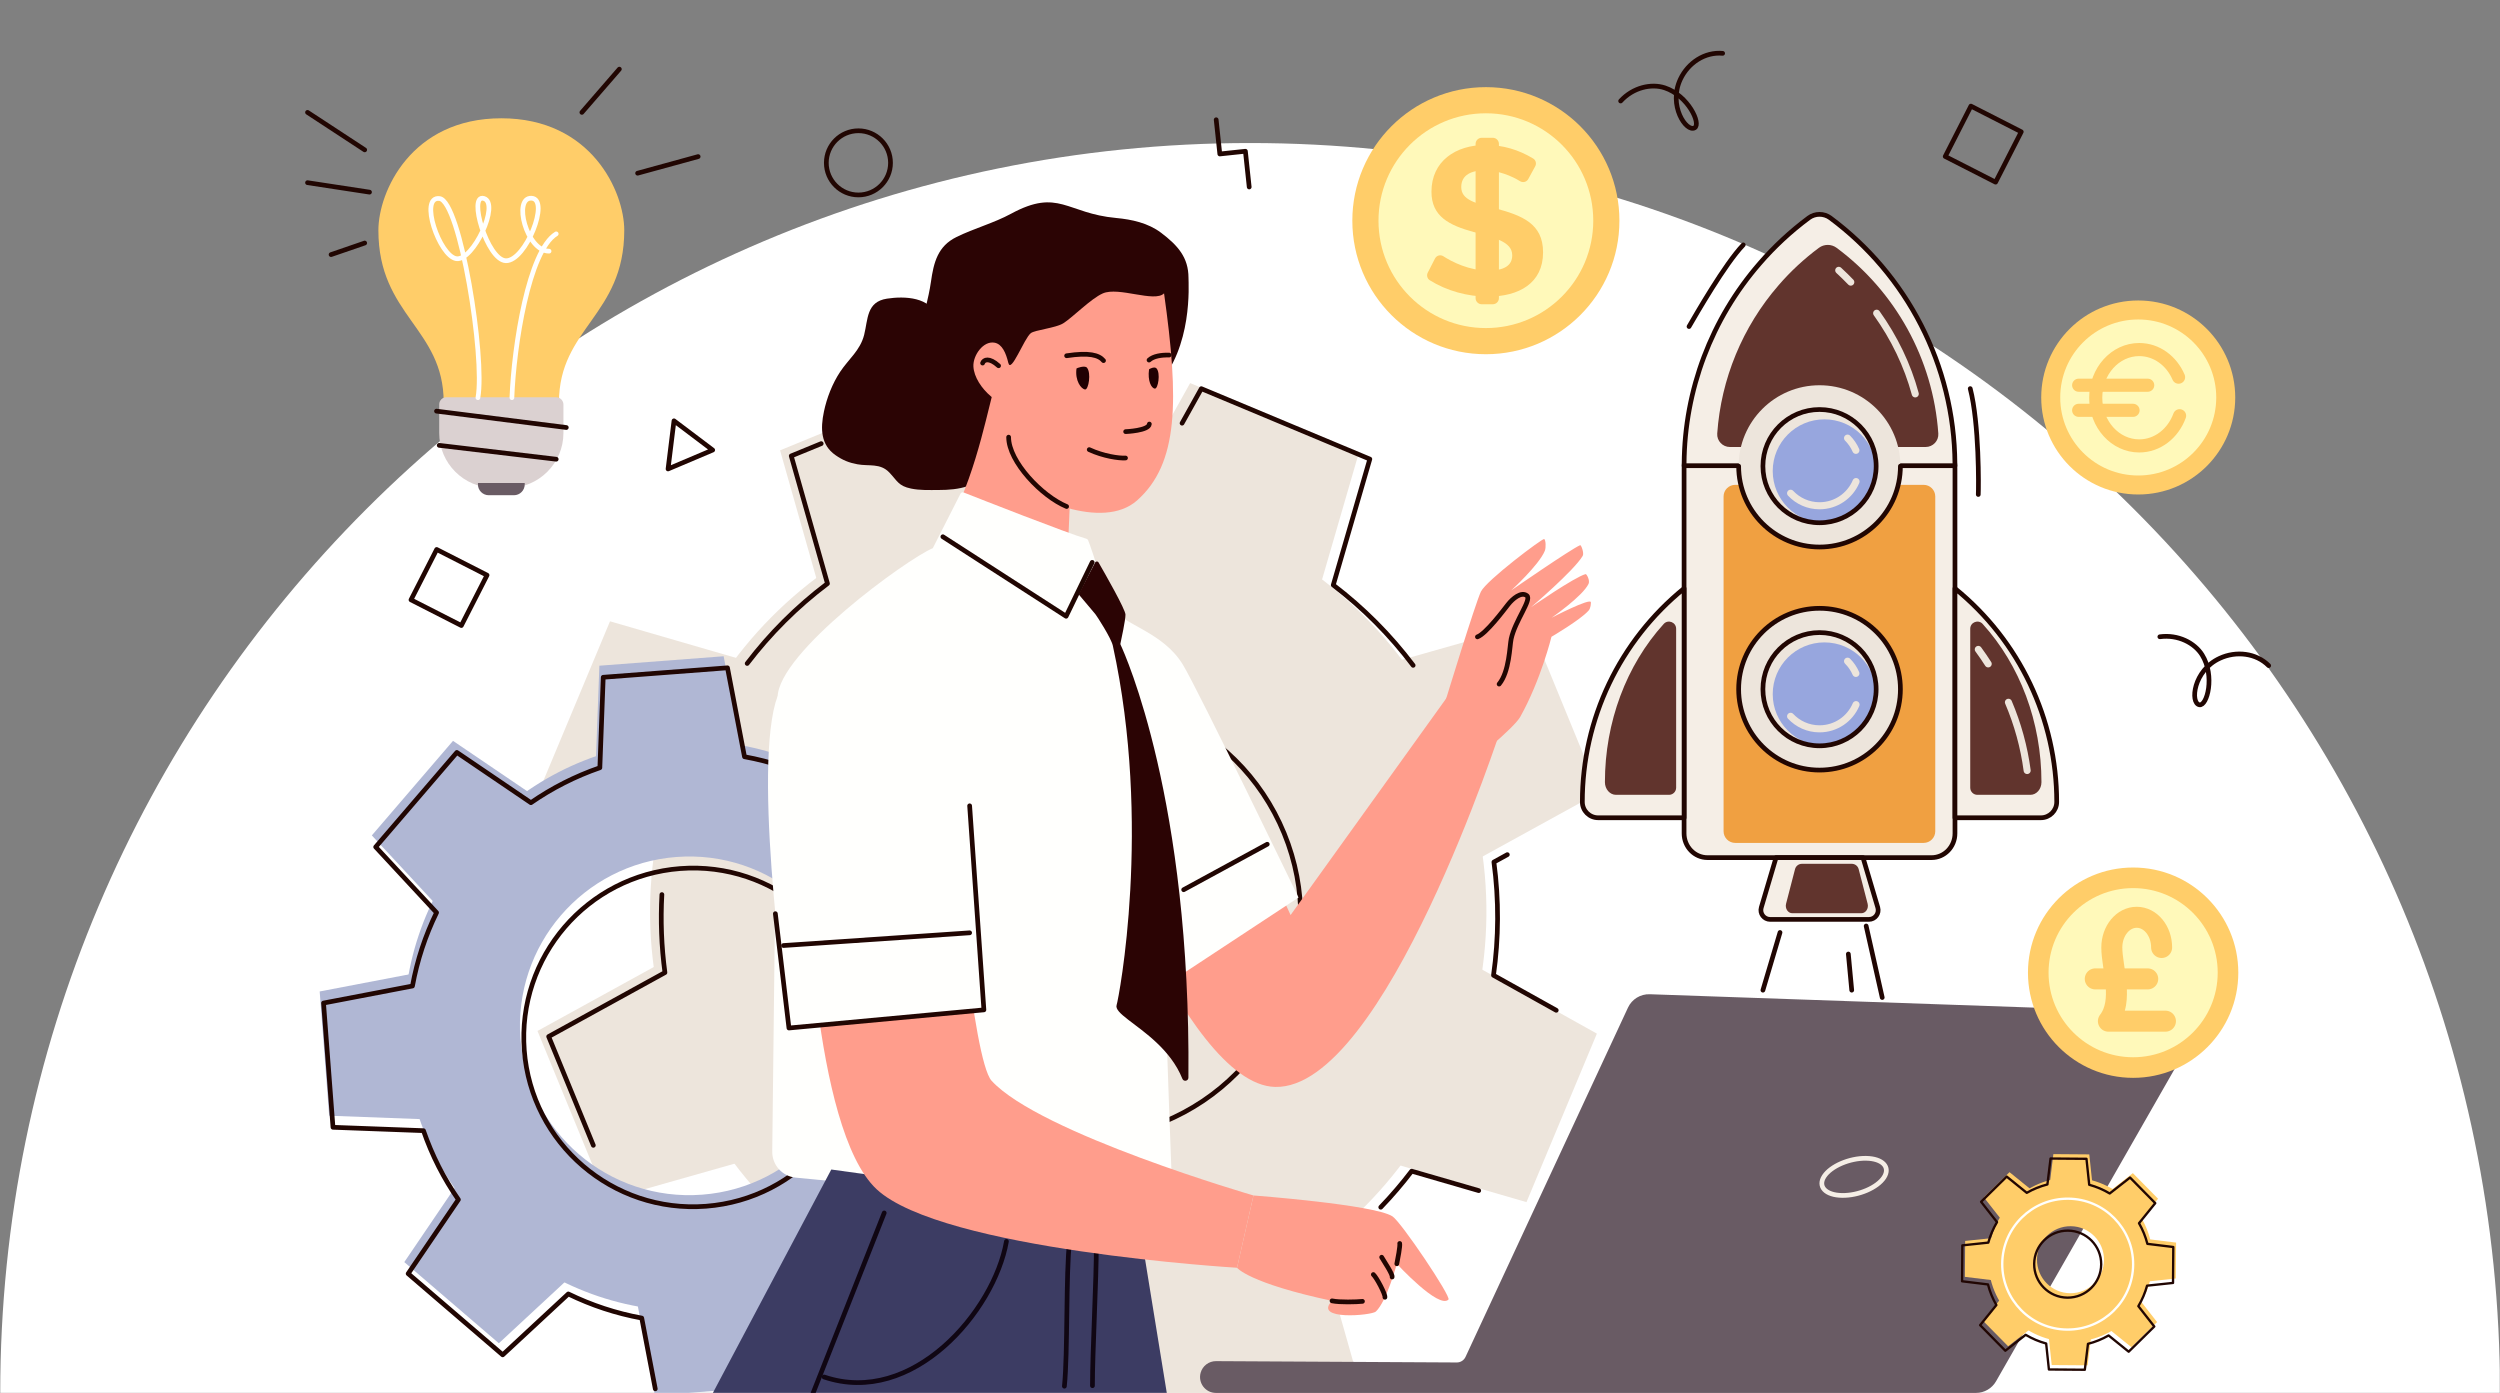 <svg xmlns="http://www.w3.org/2000/svg" xmlns:xlink="http://www.w3.org/1999/xlink" xmlns:serif="http://www.serif.com/" width="100%" height="100%" viewBox="0 0 9186 5119" xml:space="preserve" style="fill-rule:evenodd;clip-rule:evenodd;stroke-linecap:round;stroke-linejoin:round;stroke-miterlimit:10;"><rect x="0" y="0" width="9186" height="5119" fill="#808080" stroke="none"/><rect id="Artboard1" x="0" y="0" width="9185.18" height="5118.04" style="fill:none;"></rect><clipPath id="_clip1"><rect x="0" y="0" width="9185.18" height="5118.04"></rect></clipPath><g clip-path="url(#_clip1)"><g id="&#xD0;-&#xD0;-&#xD0;-&#xD0;--1" serif:id="&#xD0;&#xA1;&#xD0;&#xBB;&#xD0;&#xBE;&#xD0;&#xB9; 1"><g><path d="M9186.06,5118.15l-9185.18,-0.001c0.001,-2536.42 2056.17,-4592.59 4592.59,-4592.59c2536.42,0 4592.59,2056.17 4592.59,4592.59Z" style="fill:#fff;"></path><path d="M3710.92,2828.33c288.13,-118.313 617.613,19.346 735.925,307.471c118.317,288.129 -19.345,617.616 -307.475,735.929c-288.125,118.312 -617.608,-19.346 -735.925,-307.475c-118.312,-288.125 19.346,-617.613 307.475,-735.925m-369.3,-899.346c-784.82,322.271 -1159.79,1219.75 -837.52,2004.57c322.27,784.825 1219.75,1159.8 2004.57,837.525c784.825,-322.271 1159.8,-1219.75 837.521,-2004.57c-322.271,-784.821 -1219.75,-1159.79 -2004.57,-837.521" style="fill:#ede5dc;fill-rule:nonzero;"></path><path d="M5875.36,2911.93l-254.9,-620.755l-840.938,238.575l329.913,803.434l765.925,-421.254Z" style="fill:#ede5dc;fill-rule:nonzero;"></path><path d="M5608.88,4417.14l258.696,-619.179l-763.329,-425.938l-334.829,801.396l839.462,243.721Z" style="fill:#ede5dc;fill-rule:nonzero;"></path><path d="M4263.11,5118.15l741.554,-0l-259.229,-913.75l-803.433,329.912l321.108,583.838Z" style="fill:#ede5dc;fill-rule:nonzero;"></path><path d="M2858.04,5033.76l594.008,-64.796l451.109,-439.837l-801.396,-334.829l-243.721,839.462Z" style="fill:#ede5dc;fill-rule:nonzero;"></path><path d="M1974.93,3788.14l254.9,620.754l840.937,-238.575l-329.912,-803.434l-765.925,421.255Z" style="fill:#ede5dc;fill-rule:nonzero;"></path><path d="M2241.41,2282.92l-258.696,619.179l763.329,425.938l334.829,-801.396l-839.462,-243.721Z" style="fill:#ede5dc;fill-rule:nonzero;"></path><path d="M3487.04,1399.82l-620.755,254.9l238.575,840.938l803.434,-329.913l-421.254,-765.925Z" style="fill:#ede5dc;fill-rule:nonzero;"></path><path d="M4992.25,1666.3l-619.179,-258.696l-425.938,763.329l801.396,334.829l243.721,-839.462Z" style="fill:#ede5dc;fill-rule:nonzero;"></path><path d="M3214.07,3679.42c-170.571,-415.4 27.891,-890.425 443.296,-1061c415.395,-170.575 890.429,27.896 1061,443.292c170.579,415.404 -27.892,890.433 -443.288,1061.01c-415.408,170.575 -890.429,-27.892 -1061.01,-443.296Zm1978.42,-1234.64c-84.941,-112.666 -184.012,-211.495 -293.558,-295.029l134.4,-462.916l-619.183,-258.696l-70.792,126.871m-1325.94,75.058l-110.05,45.187l133.071,469.046c-112.671,84.946 -211.491,184.013 -295.029,293.559m-313.367,849.158c-5.237,94.829 -1.683,190.783 11.18,286.696l-427.205,234.962l164.142,399.738m2893.27,227.471c40.512,-42.159 78.421,-86.455 113.612,-132.609l246.371,71.529m284.871,-662.537l-230.558,-128.654c19.233,-136.413 20.254,-276.342 1.512,-416.188l49.313,-27.121" style="fill:none;fill-rule:nonzero;stroke:#210602;stroke-width:17.31px;"></path><path d="M2485.45,3148.9c342.65,-26.071 641.555,230.566 667.625,573.212c26.071,342.65 -230.566,641.554 -573.212,667.625c-342.65,26.071 -641.554,-230.566 -667.625,-573.216c-26.071,-342.646 230.562,-641.55 573.212,-667.621m-32.316,-424.75c-577.234,43.916 -1009.57,547.458 -965.65,1124.69c43.921,577.234 547.462,1009.57 1124.7,965.65c577.229,-43.916 1009.57,-547.462 965.645,-1124.7c-43.92,-577.229 -547.462,-1009.56 -1124.69,-965.641" style="fill:#b0b7d4;fill-rule:nonzero;"></path><path d="M3890.65,3895.59l-34.737,-456.558l-596.03,-22.221l44.959,590.921l585.808,-112.142Z" style="fill:#b0b7d4;fill-rule:nonzero;"></path><path d="M3400.77,4816.42l298.271,-347.4l-405.746,-437.166l-386.05,449.633l493.525,334.933Z" style="fill:#b0b7d4;fill-rule:nonzero;"></path><path d="M2406.38,5127.31l456.558,-34.737l22.221,-596.029l-590.921,44.958l112.142,585.808Z" style="fill:#b0b7d4;fill-rule:nonzero;"></path><path d="M1485.55,4637.43l347.4,298.271l437.166,-405.746l-449.633,-386.05l-334.933,493.525Z" style="fill:#b0b7d4;fill-rule:nonzero;"></path><path d="M1174.65,3643.04l34.737,456.559l596.03,22.22l-44.959,-590.92l-585.808,112.141Z" style="fill:#b0b7d4;fill-rule:nonzero;"></path><path d="M1664.53,2722.21l-298.271,347.4l405.746,437.167l386.05,-449.634l-493.525,-334.933Z" style="fill:#b0b7d4;fill-rule:nonzero;"></path><path d="M2658.93,2411.32l-456.558,34.738l-22.221,596.029l590.921,-44.958l-112.142,-585.809Z" style="fill:#b0b7d4;fill-rule:nonzero;"></path><path d="M3579.75,2901.2l-347.4,-298.27l-437.167,405.745l449.634,386.05l334.933,-493.525Z" style="fill:#b0b7d4;fill-rule:nonzero;"></path><path d="M2499.58,3191.41c342.65,-26.07 641.554,230.567 667.625,573.209c26.071,342.654 -230.566,641.558 -573.212,667.629c-342.65,26.071 -641.554,-230.567 -667.625,-573.217c-26.071,-342.641 230.562,-641.55 573.212,-667.621Zm380.071,1874.41l9.808,-263.175c91.013,-31.404 176.013,-74.896 253.292,-128.409l272.154,184.696l298.271,-347.4l-223.746,-241.075c41.204,-84.487 71.334,-175.087 88.609,-269.8l326.745,-62.55l-34.741,-456.558l-332.442,-12.396c-31.408,-91.008 -74.9,-176.008 -128.408,-253.292l184.696,-272.15l-347.4,-298.275l-241.075,223.75c-84.488,-41.204 -175.092,-71.333 -269.805,-88.608l-62.55,-326.746l-456.558,34.738l-12.392,332.446c-91.008,31.408 -176.012,74.895 -253.291,128.412l-272.15,-184.7l-298.275,347.4l223.746,241.075c-41.205,84.488 -71.33,175.092 -88.609,269.804l-326.741,62.546l34.737,456.563l332.446,12.391c31.408,91.009 74.896,176.009 128.408,253.292l-184.696,272.15l347.4,298.271l241.075,-223.746c84.484,41.204 175.088,71.337 269.805,88.612l49.775,260.038" style="fill:none;fill-rule:nonzero;stroke:#210602;stroke-width:17.31px;"></path><path d="M3443.17,1166.04c-23.237,-75.021 -118.837,-78.646 -184.021,-68.675c-75.683,11.575 -69.479,75.6 -83.875,132.829c-14.437,57.396 -56.775,88.717 -87.933,135.567c-29.079,43.72 -49.371,96.47 -59.888,146.475c-13.379,63.6 -11.562,122.475 42.425,160.166c26.759,18.684 49.771,27.896 80.6,33.579c43.05,7.938 83.65,-5.133 117.442,30.363c29.467,30.95 33.179,49.337 79.754,58.921c32.942,6.775 66.079,5.254 99.563,5.254c79.387,-0 146.246,-12.413 197.621,-79.696c33.916,-44.417 26.383,-106.083 25.525,-159.508c-1.042,-64.909 -37.234,-108.296 -68.684,-164.679c-23.666,-42.421 -47.258,-80.696 -76.341,-119.021c-21.859,-28.796 -54.73,-67.771 -82.188,-111.575" style="fill:#2b0404;fill-rule:nonzero;"></path><path d="M3593.13,1707.04c0.208,0.033 0.412,0.066 0.629,0.1c161.583,25.087 599.608,-227.313 657.271,-289.138c132.412,-141.967 115.992,-373.346 115.971,-397.217c-0.059,-74.7 -39.088,-118.833 -100.55,-165.383c-47.604,-36.054 -107.696,-49.137 -165.338,-54.446c-182.446,-16.787 -211.254,-110.2 -385.616,-15.871c-65.046,35.192 -134.892,53.363 -201,85.792c-68.971,33.833 -83.817,93.471 -93.971,165.25c-16.779,118.575 -80.404,271.088 -46.525,392.988c7.862,28.287 38.783,60.179 58.675,82.629c97.4,109.925 77.496,182 160.454,195.296" style="fill:#2b0404;fill-rule:nonzero;"></path><path d="M3915.52,2139.97c11.546,-99.329 14.092,-345.692 27.267,-513.742c-0,0 -269.225,-281.412 -293.838,-187.291c-28.666,109.637 -80.246,367.566 -190.679,531.512c-18.275,27.134 314.613,173.996 457.25,169.521" style="fill:#ff9d8c;fill-rule:nonzero;"></path><path d="M4277.2,1077.88c55.371,393.996 53.625,626.004 -99.517,761.221c-125.995,111.254 -390.75,-6.667 -495.308,-94.396c-65.162,-54.675 42.479,-153.825 45.079,-264.988c-33.896,35.58 -147.366,-54.054 -150.8,-133.791c-1.716,-39.859 35.942,-94.184 77.521,-86.792c28.071,4.992 42.138,37.954 50.729,74.071c9.892,41.612 57.767,-89.571 82.821,-109.15c14.904,-11.646 91.867,-18.642 119.879,-36.579c35.05,-22.446 100.713,-89.988 144.329,-109.317c58.417,-25.892 190.363,34.879 225.267,-0.279" style="fill:#ff9d8c;fill-rule:nonzero;"></path><path d="M3669.19,1343.96c-35,-31.554 -54.438,-22.446 -58.746,-9.85" style="fill:none;fill-rule:nonzero;stroke:#210602;stroke-width:17.31px;"></path><path d="M3919.18,1861.1c-90.563,-37.284 -213.063,-164.825 -213.063,-254.821" style="fill:none;fill-rule:nonzero;stroke:#210602;stroke-width:17.31px;"></path><path d="M3993.81,1350.89c16.525,19.209 5.909,81.271 -6.604,80.184c-14.487,-1.263 -37.937,-32.238 -31.729,-77.05c0.188,-1.355 30.371,-12.388 38.333,-3.134" style="fill:#200002;fill-rule:nonzero;"></path><path d="M4249.64,1353.7c15.295,17.779 5.47,75.221 -6.113,74.213c-13.412,-1.167 -27.237,-29.204 -21.492,-70.679c0.171,-1.255 20.234,-12.1 27.605,-3.534" style="fill:#200002;fill-rule:nonzero;"></path><path d="M4002.28,1652.1c51.296,23.891 108.887,32.345 133.308,30.795" style="fill:none;fill-rule:nonzero;stroke:#210602;stroke-width:17.31px;"></path><path d="M4223.17,1558.12c-1.796,24.496 -87.071,27.867 -87.071,27.867" style="fill:none;fill-rule:nonzero;stroke:#210602;stroke-width:17.31px;"></path><path d="M4054.76,1325.07c-17.325,-20.45 -52.475,-30.504 -135.583,-17.9" style="fill:none;fill-rule:nonzero;stroke:#210602;stroke-width:17.31px;"></path><path d="M4295.71,1304.7c-28.659,-0.775 -57.734,3.8 -73.675,18.384" style="fill:none;fill-rule:nonzero;stroke:#210602;stroke-width:17.31px;"></path><path d="M3966.22,2878.82c-0,-0 378.379,1106.78 719.167,1114.99c401.9,9.692 833.333,-1326.81 833.333,-1326.81l-180.388,-134.6l-596.225,829.879l-288.045,-634.058l-487.842,150.6Z" style="fill:#ff9d8c;fill-rule:nonzero;"></path><path d="M4076.99,2228.6c53.3,69.271 196.2,93.229 269.396,213.725c57.471,94.604 424.816,855.567 424.816,855.567l-506.487,333.575l-40.271,-823.896l-147.454,-578.971Z" style="fill:#fffffd;fill-rule:nonzero;"></path><path d="M4349.27,3269.17l307.05,-167.113" style="fill:none;fill-rule:nonzero;stroke:#210602;stroke-width:17.31px;"></path><path d="M4267.24,3078.18c-0.17,-36.996 -4.141,-79.684 -10.987,-126.121c0.008,0.012 0.008,0.021 0.017,0.033c1.225,-149.354 -228.667,-897.825 -258.167,-967.154c-1.096,-2.567 -3.229,-4.442 -5.917,-5.2c-67.516,-19.046 -397.204,-148.838 -451.533,-170.275c-4.313,-1.704 -9.175,0.133 -11.275,4.267c-18.671,36.758 -101.875,200.52 -101.875,200.52c-94.488,39.434 -568.179,382.942 -570.354,548.159c-4.321,328.783 -16.104,1360.98 -19.604,1668.75c-0.563,49.479 36.829,91.137 86.079,95.929l1278.08,124.388c57.463,5.591 106.667,-40.746 104.483,-98.442c-10.6,-279.942 -37.787,-1019.95 -38.95,-1274.86" style="fill:#fffffd;fill-rule:nonzero;"></path><path d="M4013.22,2066.36l-95.888,198.012l-452.85,-292.141" style="fill:none;fill-rule:nonzero;stroke:#210602;stroke-width:17.31px;"></path><path d="M4023.86,2066.97c2.634,-5.062 9.796,-5.266 12.646,-0.325c23.079,39.963 98.959,172.834 98.959,191.867c-0,20.213 -15.43,91.833 -18.5,105.892c-0.338,1.541 -0.167,3.15 0.5,4.579c17.704,37.979 258.179,572.921 249.262,1590.74c-0.112,12.595 -17.475,15.929 -22.162,4.233c-21.434,-53.479 -56.634,-96.496 -93.65,-131.679c-75.034,-71.325 -157.538,-110.463 -148.009,-139.354c7.859,-23.834 130.4,-661.092 -13.941,-1320.57c-6.017,-27.5 -58.413,-108.817 -64.425,-116.034c-5.15,-6.183 -46.509,-55.216 -58.225,-69.104c-1.888,-2.241 -2.2,-5.354 -0.85,-7.954l58.395,-112.292Z" style="fill:#2b0404;fill-rule:nonzero;"></path><path d="M4288.31,5124.88l-109.134,-671.934l-1124.67,-155.708l-438.716,827.642l1672.53,-0Z" style="fill:#3c3c63;fill-rule:nonzero;"></path><path d="M3248.99,4456.8l-263.892,668.083" style="fill:none;fill-rule:nonzero;stroke:#100613;stroke-width:17.31px;"></path><path d="M3698.08,4561.41c-45.12,257.242 -345.854,608.134 -670,498.163" style="fill:none;fill-rule:nonzero;stroke:#100613;stroke-width:17.31px;"></path><path d="M4028.27,4576.52c0.7,117.95 -14.342,394.837 -14.179,515.083" style="fill:none;fill-rule:nonzero;stroke:#100613;stroke-width:17.31px;"></path><path d="M3930.02,4561.41c-13.85,118.025 -6.329,409.955 -19.004,532.067" style="fill:none;fill-rule:nonzero;stroke:#100613;stroke-width:17.31px;"></path><path d="M2963.91,3185.21c-0,-0 19.083,961.775 256.971,1184.37c239.483,224.087 1324.45,288.654 1324.45,288.654l60.5,-265.625c-0,-0 -784.954,-227.7 -962.267,-421.434c-70.1,-76.595 -138.767,-896.187 -138.767,-896.187l-540.891,110.221Z" style="fill:#ff9d8c;fill-rule:nonzero;"></path><path d="M3496.39,2551.33c80.7,97.146 118.833,1159.34 118.833,1159.34l-716.291,66.621c-0,-0 -132.742,-897.746 -49.58,-1195.44c56.613,-202.658 435.196,-285.533 647.038,-30.525" style="fill:#fffffd;fill-rule:nonzero;"></path><path d="M2878.92,3474.24l683.913,-46.7" style="fill:none;fill-rule:nonzero;stroke:#210602;stroke-width:17.31px;"></path><path d="M3562.83,2960.86l52.387,749.808l-716.295,66.621l-49.946,-420.141" style="fill:none;fill-rule:nonzero;stroke:#210602;stroke-width:17.31px;"></path><path d="M4605.83,4392.61c-0,-0 441.762,33.337 510.229,76.483c32.063,20.208 216.671,295.071 206.213,305.921c-35.342,36.654 -189.796,-131.325 -189.796,-131.325c-0,-0 -36.817,137.241 -77.021,175.487c-15.292,14.546 -232.438,34.05 -161.05,-39.304c-307.179,-65.521 -349.075,-121.637 -349.075,-121.637l60.5,-265.625Z" style="fill:#ff9d8c;fill-rule:nonzero;"></path><path d="M5132.48,4643.68c3.517,-17.375 12.804,-65.95 10.6,-74.717" style="fill:none;fill-rule:nonzero;stroke:#210602;stroke-width:17.31px;"></path><path d="M5076.78,4619.56c9.975,16.85 41.279,63.654 38.417,72.742" style="fill:none;fill-rule:nonzero;stroke:#210602;stroke-width:17.31px;"></path><path d="M5046.18,4683.17c12.071,10.942 44.567,72.471 42.546,83.575" style="fill:none;fill-rule:nonzero;stroke:#210602;stroke-width:17.31px;"></path><path d="M4894.4,4779.87c28.063,5.988 90.096,4.092 111.846,1.85" style="fill:none;fill-rule:nonzero;stroke:#210602;stroke-width:17.31px;"></path><path d="M5310.66,2577.24c-0,0 110.729,-361.962 130.833,-403.383c20.1,-41.421 226.712,-196.725 232.504,-193.342c5.804,3.388 7.154,31.392 2.296,43.384c-21.058,51.971 -123.471,145.454 -123.471,145.454c0,-0 217.967,-150.946 253.196,-166.133c3.904,-1.684 15.446,29.408 9.4,39.483c-33.275,55.446 -189.883,188.442 -189.883,188.442c-0,-0 159.816,-110.646 200.537,-121.7c3.7,-1.005 16.921,23.187 10.971,35.72c-21.713,45.709 -135.788,124.55 -135.788,124.55c0,0 144.321,-74.854 144.338,-56.629c0.004,4.013 -0,20.759 -8.55,30.484c-29.796,33.887 -136.308,96.187 -136.308,96.187c-0,0 -38.871,158.567 -114.542,293.883c-23.738,42.45 -177.488,166.188 -196.542,181.538c-79.8,64.287 -78.991,-237.938 -78.991,-237.938" style="fill:#ff9d8c;fill-rule:nonzero;"></path><path d="M5428.65,2340.06c31.25,-11.146 97.859,-100 112.717,-119.029c16.596,-21.258 48.821,-48.479 69.129,-32.204c18.434,14.771 -43.575,92.425 -57.825,158.575c-5.691,26.433 -6.479,120.504 -44.346,166.233" style="fill:none;fill-rule:nonzero;stroke:#210602;stroke-width:17.31px;"></path><path d="M7183.34,1721.13l-0,1341.04c-0,49.225 -38.471,89.104 -86.088,89.104l-823.187,0c-47.617,0 -86.084,-39.879 -86.084,-89.104l0,-1341.04c0,-2.929 0,-5.716 0.134,-8.645c15.275,-355.817 979.991,-366.913 995.091,-0.138c0.134,2.925 0.134,5.854 0.134,8.783Z" style="fill:#f5eee6;fill-rule:nonzero;stroke:#210602;stroke-width:17.31px;"></path><path d="M7183.34,1711.23l-995.359,-0c0,-2.825 0,-5.513 0.134,-8.338c1.883,-269.825 100.341,-530.904 277.491,-734.683c52.996,-61.471 113.525,-117.829 180.509,-167.596c23.404,-17.354 55.687,-17.354 79.087,0c280.859,208.488 455.446,540.046 458.004,902.142c0.134,2.825 0.134,5.65 0.134,8.475" style="fill:#f5eee6;fill-rule:nonzero;"></path><path d="M7075.53,1642.44c26.871,0 48.487,-22.675 46.621,-49.479c-19.105,-274.367 -158.313,-522.5 -373.75,-682.425c-19.221,-14.25 -45.725,-14.25 -64.942,-0c-55.004,40.862 -104.704,87.142 -148.221,137.617c-132.625,152.558 -211.4,344.245 -225.446,544.808c-1.879,26.808 19.746,49.479 46.617,49.479l719.121,0Z" style="fill:#61342d;fill-rule:nonzero;"></path><path d="M7183.34,1711.23l-995.359,-0c0,-2.825 0,-5.513 0.134,-8.338c1.883,-269.825 100.341,-530.904 277.491,-734.683c52.996,-61.471 113.525,-117.829 180.509,-167.596c23.404,-17.354 55.687,-17.354 79.087,0c280.859,208.488 455.446,540.046 458.004,902.142c0.134,2.825 0.134,5.65 0.134,8.475Z" style="fill:none;fill-rule:nonzero;stroke:#210602;stroke-width:17.31px;"></path><path d="M7068.15,3097.18l-692.254,0c-23.642,0 -42.804,-19.166 -42.804,-42.804l-0,-1230.08c-0,-23.642 19.162,-42.804 42.804,-42.804l692.254,-0c23.642,-0 42.808,19.162 42.808,42.804l0,1230.08c0,23.638 -19.166,42.804 -42.808,42.804" style="fill:#f0a041;fill-rule:nonzero;"></path><path d="M6895.59,1150.87c65.066,91.004 113.283,191.058 141.85,296.429" style="fill:none;fill-rule:nonzero;stroke:#ede5dc;stroke-width:25.97px;"></path><path d="M6756.24,993.323c15.245,14.087 30.004,28.546 44.258,43.346" style="fill:none;fill-rule:nonzero;stroke:#ede5dc;stroke-width:25.97px;"></path><path d="M6388.47,1712.77c-0,-164.138 133.058,-297.196 297.196,-297.196c164.137,-0 297.196,133.058 297.196,297.196c-0,164.137 -133.059,297.196 -297.196,297.196c-164.138,-0 -297.196,-133.059 -297.196,-297.196" style="fill:#ede5dc;fill-rule:nonzero;"></path><path d="M6513.68,1730.8c-0,-104.941 85.07,-190.012 190.012,-190.012c104.942,-0 190.013,85.071 190.013,190.012c-0,104.942 -85.071,190.013 -190.013,190.013c-104.942,-0 -190.012,-85.071 -190.012,-190.013" style="fill:#97a6de;fill-rule:nonzero;"></path><path d="M6388.47,2532.4c-0,-164.137 133.058,-297.196 297.196,-297.196c164.137,0 297.196,133.059 297.196,297.196c-0,164.138 -133.059,297.196 -297.196,297.196c-164.138,-0 -297.196,-133.058 -297.196,-297.196" style="fill:#ede5dc;fill-rule:nonzero;"></path><path d="M6982.86,1712.77c-0,164.137 -133.058,297.196 -297.196,297.196c-164.137,-0 -297.196,-133.059 -297.196,-297.196" style="fill:none;fill-rule:nonzero;stroke:#210602;stroke-width:17.31px;"></path><path d="M6388.47,2532.4c-0,164.027 133.169,297.196 297.196,297.196c164.027,-0 297.196,-133.169 297.196,-297.196c-0,-164.027 -133.169,-297.196 -297.196,-297.196c-164.027,0 -297.196,133.169 -297.196,297.196Z" style="fill:none;stroke:#210602;stroke-width:17.31px;"></path><path d="M6513.68,2550.42c-0,-104.942 85.07,-190.013 190.012,-190.013c104.942,0 190.013,85.071 190.013,190.013c-0,104.941 -85.071,190.012 -190.013,190.012c-104.942,0 -190.012,-85.071 -190.012,-190.012" style="fill:#97a6de;fill-rule:nonzero;"></path><path d="M6477.63,1712.77c0,114.819 93.219,208.037 208.038,208.037c114.819,0 208.037,-93.218 208.037,-208.037c0,-114.819 -93.218,-208.038 -208.037,-208.038c-114.819,0 -208.038,93.219 -208.038,208.038Z" style="fill:none;stroke:#210602;stroke-width:17.31px;"></path><path d="M6477.63,2532.4c0,114.819 93.219,208.038 208.038,208.038c114.819,-0 208.037,-93.219 208.037,-208.038c0,-114.819 -93.218,-208.037 -208.037,-208.037c-114.819,-0 -208.038,93.218 -208.038,208.037Z" style="fill:none;stroke:#210602;stroke-width:17.31px;"></path><path d="M6819.85,1769.46c-22.109,52.267 -73.863,88.942 -134.184,88.942c-41.929,-0 -79.72,-17.721 -106.295,-46.084" style="fill:none;fill-rule:nonzero;stroke:#ede5dc;stroke-width:25.97px;"></path><path d="M6788.64,1609.8c12.838,12.837 23.292,28.062 30.638,44.954" style="fill:none;fill-rule:nonzero;stroke:#ede5dc;stroke-width:25.97px;"></path><path d="M6819.85,2589.08c-22.109,52.267 -73.863,88.942 -134.184,88.942c-41.929,-0 -79.72,-17.721 -106.295,-46.083" style="fill:none;fill-rule:nonzero;stroke:#ede5dc;stroke-width:25.97px;"></path><path d="M6788.64,2429.42c12.838,12.837 23.292,28.062 30.638,44.954" style="fill:none;fill-rule:nonzero;stroke:#ede5dc;stroke-width:25.97px;"></path><path d="M6867.05,3378.27l-362.766,-0c-22.771,-0 -39.129,-21.909 -32.663,-43.742l54.296,-183.262l319.5,-0l54.296,183.262c6.467,21.833 -9.892,43.742 -32.663,43.742" style="fill:#f5eee6;fill-rule:nonzero;"></path><path d="M7183.34,2162.19l-0,842.6l315.675,0c32.133,0 58.179,-26.045 58.179,-58.175c-0,-304.462 -137.363,-592.675 -373.854,-784.425" style="fill:#f5eee6;fill-rule:nonzero;"></path><path d="M6187.98,2162.19l0,842.6l-315.675,0c-32.133,0 -58.179,-26.045 -58.179,-58.175c-0,-304.462 137.362,-592.675 373.854,-784.425" style="fill:#f5eee6;fill-rule:nonzero;"></path><path d="M6839.53,3355.57l-253.938,0c-15.937,0 -27.391,-17.529 -22.862,-34.991l32.916,-126.984c2.996,-11.558 13.43,-19.629 25.371,-19.629l183.092,0c11.942,0 22.371,8.071 25.367,19.629l32.916,126.984c4.529,17.462 -6.925,34.991 -22.862,34.991" style="fill:#61342d;fill-rule:nonzero;"></path><path d="M7239.42,2310.31l0,584.013c0,14.471 11.734,26.208 26.209,26.208l194.766,0c22.492,0 40.721,-20.837 40.721,-46.542c0,-220.27 -78.637,-429.912 -216.121,-581.458c-16.054,-17.696 -45.575,-6.117 -45.575,17.779" style="fill:#61342d;fill-rule:nonzero;"></path><path d="M6158.81,2310.31l0,584.013c0,14.471 -11.733,26.208 -26.208,26.208l-194.767,0c-22.487,0 -40.72,-20.837 -40.72,-46.542c-0,-220.27 78.637,-429.912 216.12,-581.458c16.055,-17.696 45.575,-6.117 45.575,17.779" style="fill:#61342d;fill-rule:nonzero;"></path><path d="M6867.05,3378.27l-362.766,-0c-22.771,-0 -39.129,-21.909 -32.663,-43.742l54.296,-183.262l319.5,-0l54.296,183.262c6.467,21.833 -9.892,43.742 -32.663,43.742Z" style="fill:none;fill-rule:nonzero;stroke:#210602;stroke-width:17.31px;"></path><path d="M7183.34,2162.19l-0,842.6l315.675,0c32.133,0 58.179,-26.045 58.179,-58.175c-0,-304.462 -137.363,-592.675 -373.854,-784.425Z" style="fill:none;fill-rule:nonzero;stroke:#210602;stroke-width:17.31px;"></path><path d="M7305.42,2439.4c-11.52,-18.1 -23.658,-35.85 -36.4,-53.225" style="fill:none;fill-rule:nonzero;stroke:#ede5dc;stroke-width:25.97px;"></path><path d="M7448.58,2831.18c-11.492,-86.616 -34.754,-170.895 -68.8,-250.733" style="fill:none;fill-rule:nonzero;stroke:#ede5dc;stroke-width:25.97px;"></path><path d="M6187.98,2162.19l0,842.6l-315.675,0c-32.133,0 -58.179,-26.045 -58.179,-58.175c-0,-304.462 137.362,-592.675 373.854,-784.425Z" style="fill:none;fill-rule:nonzero;stroke:#210602;stroke-width:17.31px;"></path><path d="M7239.42,1427.92c33.35,129.175 30.863,363.138 29.6,389.046" style="fill:none;fill-rule:nonzero;stroke:#210602;stroke-width:17.31px;"></path><path d="M6405.42,899.846c-67.684,70.662 -172.971,254.912 -199.292,300.033" style="fill:none;fill-rule:nonzero;stroke:#210602;stroke-width:17.31px;"></path><path d="M6540.47,3426.28l-62.841,212.004" style="fill:none;fill-rule:nonzero;stroke:#210602;stroke-width:17.31px;"></path><path d="M6857,3402.51l59.05,262.75" style="fill:none;fill-rule:nonzero;stroke:#210602;stroke-width:17.31px;"></path><path d="M6791.55,3505.48l12.45,132.804" style="fill:none;fill-rule:nonzero;stroke:#210602;stroke-width:17.31px;"></path><path d="M5981.83,3702.42l-596.946,1283.49c-5.82,12.517 -18.42,20.471 -32.225,20.346l-884.27,-4.888c-26.367,-0.241 -49.621,17.213 -56.755,42.596c-10.47,37.25 17.525,74.196 56.217,74.196l2792.53,-0c30.555,-0 58.771,-16.367 73.938,-42.892l742.379,-1298.36c13.633,-23.838 -2.962,-53.625 -30.408,-54.579l-1984.28,-69.109c-34.184,-1.191 -65.763,18.184 -80.188,49.2" style="fill:#695b64;fill-rule:nonzero;"></path><path d="M6922.64,4326.15c-24.455,37.675 -93.517,67.387 -154.255,66.362c-60.741,-1.025 -90.158,-32.4 -65.704,-70.075c24.454,-37.679 93.517,-67.387 154.254,-66.362c60.742,1.025 90.159,32.4 65.705,70.075Z" style="fill:none;fill-rule:nonzero;stroke:#f5eee6;stroke-width:17.31px;"></path><path d="M4969.02,810.87c-0,-270.991 219.683,-490.675 490.675,-490.675c270.996,0 490.675,219.684 490.675,490.675c-0,270.992 -219.679,490.675 -490.675,490.675c-270.992,0 -490.675,-219.683 -490.675,-490.675" style="fill:#ffcd69;fill-rule:nonzero;"></path><path d="M5065.12,810.87c0,-217.92 176.659,-394.579 394.58,-394.579c217.92,0 394.579,176.659 394.579,394.579c-0,217.921 -176.659,394.58 -394.579,394.58c-217.921,-0 -394.58,-176.659 -394.58,-394.58" style="fill:#fff9ba;fill-rule:nonzero;"></path><path d="M5615.46,657.904c-5.979,10.975 -19.95,14.4 -30.517,7.725c-29.429,-18.596 -80.975,-39.821 -128.621,-39.821c-46.812,0 -87.104,14.838 -87.104,61.663c0,46.883 51.788,59.616 124.875,77.858c98.284,26.496 175.75,55.658 175.75,161.871c0,113.358 -88.521,162.654 -202.729,162.654c-75.054,0 -151.667,-21.3 -213.412,-60.042c-9.384,-5.891 -12.617,-18.062 -7.563,-27.92l26.683,-52.055c5.813,-11.333 20.134,-15.154 30.788,-8.175c31.412,20.571 94.767,52.605 165.046,52.605c58.583,-0 87.875,-18.755 87.875,-56.271c-0,-52 -70.834,-65.288 -141.834,-85.563c-89.766,-24.629 -154.937,-56.979 -154.937,-148c-0,-111.662 88.333,-171.896 199.646,-171.896c62.771,0 121.6,18.138 174.062,49.905c9.742,5.895 13,18.525 7.554,28.525l-25.562,46.937Z" style="fill:#ffcd69;fill-rule:nonzero;"></path><path d="M5485,1117.98l-40.496,-0c-12.5,-0 -22.629,-10.133 -22.629,-22.629l0,-566.463c0,-12.5 10.129,-22.629 22.629,-22.629l40.496,0c12.5,0 22.629,10.129 22.629,22.629l0,566.463c0,12.496 -10.129,22.629 -22.629,22.629" style="fill:#ffcd69;fill-rule:nonzero;"></path><path d="M7500.28,1460.53c0,-196.854 159.583,-356.437 356.438,-356.437c196.854,-0 356.437,159.583 356.437,356.437c0,196.854 -159.583,356.438 -356.437,356.438c-196.855,-0 -356.438,-159.584 -356.438,-356.438" style="fill:#ffcd69;fill-rule:nonzero;"></path><path d="M7570.09,1460.53c-0,-158.3 128.329,-286.629 286.629,-286.629c158.304,0 286.633,128.329 286.633,286.629c0,158.3 -128.329,286.629 -286.633,286.629c-158.3,0 -286.629,-128.329 -286.629,-286.629" style="fill:#fff9ba;fill-rule:nonzero;"></path><path d="M8008.7,1527.52c-23.638,65.046 -81.133,110.959 -148.313,110.959c-88.262,-0 -159.816,-79.263 -159.816,-177.042c-0,-97.775 71.554,-177.042 159.816,-177.042c63.88,0 119.009,41.521 144.592,101.525" style="fill:none;fill-rule:nonzero;stroke:#ffcd69;stroke-width:48.16px;stroke-linecap:butt;stroke-linejoin:miter;"></path><path d="M7637.81,1507.68l199.854,0" style="fill:none;fill-rule:nonzero;stroke:#ffcd69;stroke-width:48.16px;stroke-linecap:butt;stroke-linejoin:miter;"></path><path d="M7637.81,1415.43l253.729,-0" style="fill:none;fill-rule:nonzero;stroke:#ffcd69;stroke-width:48.16px;stroke-linecap:butt;stroke-linejoin:miter;"></path><path d="M7451.54,3574.01c-0,-213.421 173.012,-386.434 386.433,-386.434c213.425,0 386.438,173.013 386.438,386.434c-0,213.421 -173.013,386.433 -386.438,386.433c-213.421,0 -386.433,-173.012 -386.433,-386.433" style="fill:#ffcd69;fill-rule:nonzero;"></path><path d="M7527.22,3574.01c0,-171.625 139.129,-310.754 310.754,-310.754c171.621,-0 310.75,139.129 310.75,310.754c0,171.625 -139.129,310.754 -310.75,310.754c-171.625,-0 -310.754,-139.129 -310.754,-310.754" style="fill:#fff9ba;fill-rule:nonzero;"></path><path d="M7942.66,3481.47c0,-61.304 -40.966,-111 -91.5,-111c-50.533,0 -91.495,49.696 -91.495,111c-0,76.079 45.683,195.013 -12.538,270.708l209.575,0" style="fill:none;fill-rule:nonzero;stroke:#ffcd69;stroke-width:77.19px;stroke-linecap:butt;"></path><path d="M7698.85,3596.86l192.767,0" style="fill:none;fill-rule:nonzero;stroke:#ffcd69;stroke-width:77.19px;stroke-linecap:butt;stroke-linejoin:miter;"></path><path d="M7608.8,4505.58c68,0.533 122.696,56.091 122.163,124.091c-0.534,68 -56.092,122.696 -124.092,122.163c-68,-0.533 -122.696,-56.092 -122.163,-124.092c0.534,-68 56.092,-122.696 124.092,-122.162m1.4,-178.996c-166.854,-1.304 -303.179,132.9 -304.487,299.754c-1.305,166.858 132.9,303.183 299.758,304.492c166.854,1.304 303.179,-132.9 304.487,-299.759c1.305,-166.854 -132.9,-303.179 -299.758,-304.487" style="fill:#ffcd69;fill-rule:nonzero;"></path><path d="M7994.85,4697.73l1.033,-131.975l-170.662,-20.758l-1.338,170.816l170.967,-18.083Z" style="fill:#ffcd69;fill-rule:nonzero;"></path><path d="M7831.93,4950.4l94.05,-92.587l-105.996,-135.354l-121.729,119.837l133.675,108.104Z" style="fill:#ffcd69;fill-rule:nonzero;"></path><path d="M7538.81,5015.71l131.975,1.033l20.758,-170.662l-170.816,-1.338l18.083,170.967Z" style="fill:#ffcd69;fill-rule:nonzero;"></path><path d="M7286.14,4852.8l92.591,94.05l135.35,-105.996l-119.837,-121.729l-108.104,133.675Z" style="fill:#ffcd69;fill-rule:nonzero;"></path><path d="M7220.82,4559.68l-1.033,131.975l170.662,20.759l1.338,-170.817l-170.967,18.083Z" style="fill:#ffcd69;fill-rule:nonzero;"></path><path d="M7383.74,4307.01l-94.05,92.591l105.996,135.35l121.729,-119.837l-133.675,-108.104Z" style="fill:#ffcd69;fill-rule:nonzero;"></path><path d="M7676.86,4241.69l-131.975,-1.033l-20.759,170.662l170.817,1.338l-18.083,-170.967Z" style="fill:#ffcd69;fill-rule:nonzero;"></path><path d="M7929.53,4404.61l-92.592,-94.05l-135.35,105.996l119.838,121.729l108.104,-133.675Z" style="fill:#ffcd69;fill-rule:nonzero;"></path><path d="M7598.46,4521.83c68,0.533 122.696,56.091 122.162,124.091c-0.533,68 -56.087,122.696 -124.091,122.163c-68,-0.533 -122.696,-56.092 -122.163,-124.092c0.533,-68 56.092,-122.696 124.092,-122.162Zm-75.496,-169.713c-26.888,6.825 -52.317,17.296 -75.8,30.8l-73.763,-59.658l-94.054,92.592l58.496,74.691c-13.867,23.263 -24.737,48.529 -31.983,75.304l-95.375,10.088l-1.034,131.975l95.209,11.579c6.821,26.892 17.296,52.317 30.796,75.8l-59.655,73.763l92.588,94.054l74.692,-58.492c23.266,13.867 48.529,24.733 75.304,31.979l10.087,95.375l131.975,1.034l11.579,-95.205c26.892,-6.829 52.321,-17.3 75.8,-30.8l73.767,59.655l94.05,-92.588l-58.492,-74.692c13.867,-23.266 24.734,-48.525 31.98,-75.304l95.375,-10.087l1.037,-131.975l-95.208,-11.579c-6.825,-26.888 -17.296,-52.321 -30.796,-75.8l59.654,-73.763l-92.592,-94.054l-74.691,58.492c-23.263,-13.867 -48.525,-24.734 -75.304,-31.98l-10.088,-95.375l-131.975,-1.033l-11.579,95.204Z" style="fill:none;fill-rule:nonzero;stroke:#210602;stroke-width:8.66px;"></path><path d="M7357.02,4643.07c-1.039,132.721 105.869,241.318 238.59,242.357c132.721,1.04 241.318,-105.869 242.357,-238.59c1.04,-132.721 -105.869,-241.317 -238.59,-242.357c-132.721,-1.039 -241.318,105.87 -242.357,238.59Z" style="fill:none;stroke:#fffffd;stroke-width:8.66px;stroke-linecap:butt;stroke-linejoin:miter;"></path><path d="M1842.06,434.648c331.538,-0 451.717,270.271 451.717,411.479c-0,313.213 -239.9,359.1 -239.9,632.225c-0,160.883 -423.634,160.883 -423.634,0c0,-273.125 -239.9,-319.012 -239.9,-632.225c0,-141.208 120.18,-411.479 451.717,-411.479" style="fill:#ffcd69;fill-rule:nonzero;"></path><path d="M1868.95,1792.63l-53.779,-0c-110.738,-0 -201.342,-90.604 -201.342,-201.338l0,-105.391c0,-14.446 11.817,-26.263 26.263,-26.263l403.325,0c14.779,0 26.871,12.096 26.871,26.875l-0,104.779c-0,110.734 -90.6,201.338 -201.338,201.338" style="fill:#dbd1d1;fill-rule:nonzero;"></path><path d="M1928.02,1774.76l-171.908,-0l-0,5.291c-0,21.784 17.825,39.604 39.608,39.604l92.692,0c21.783,0 39.608,-17.82 39.608,-39.604l0,-5.291Z" style="fill:#695b64;fill-rule:nonzero;"></path><path d="M1756.11,1461.28c26.575,-147.017 -64.963,-722.571 -141.208,-731.779c-76.25,-9.209 -0,211.804 61.883,221.012c61.883,9.208 161.154,-203.179 101.296,-221.304c-59.859,-18.129 12.154,227.304 80.866,228.837c72.588,1.625 163.171,-226.354 94.105,-229.754c-69.067,-3.396 -18.421,194.596 64.462,194.596" style="fill:none;fill-rule:nonzero;stroke:#fffffd;stroke-width:17.31px;"></path><path d="M2043.72,859.302c-101.146,62.088 -155.379,410.475 -162.771,601.975" style="fill:none;fill-rule:nonzero;stroke:#fffffd;stroke-width:17.31px;"></path><path d="M2043.72,1687.37l-429.884,-50.933" style="fill:none;fill-rule:nonzero;stroke:#210602;stroke-width:17.31px;"></path><path d="M2080.8,1570.87l-476.88,-60.15" style="fill:none;fill-rule:nonzero;stroke:#210602;stroke-width:17.31px;"></path><path d="M2138.04,412.938l137.704,-158.892" style="fill:none;fill-rule:nonzero;stroke:#210602;stroke-width:17.31px;"></path><path d="M2342.83,636.417l222.446,-61.058" style="fill:none;fill-rule:nonzero;stroke:#210602;stroke-width:17.31px;"></path><path d="M1357.7,706.003l-227.746,-34.791" style="fill:none;fill-rule:nonzero;stroke:#210602;stroke-width:17.31px;"></path><path d="M1340.05,550.643l-210.088,-137.704" style="fill:none;fill-rule:nonzero;stroke:#210602;stroke-width:17.31px;"></path><path d="M1340.05,892.996l-123.583,42.517" style="fill:none;fill-rule:nonzero;stroke:#210602;stroke-width:17.31px;"></path><path d="M7936.11,2339.73c67.337,-9.175 128.117,22.808 155.346,66.579c48.146,77.408 18.046,188.579 -9.975,183.371c-34.134,-6.342 -22.763,-125.675 74.787,-170.788c60.534,-27.991 133.617,-19.512 179.775,26.83" style="fill:none;fill-rule:nonzero;stroke:#210602;stroke-width:17.31px;"></path><path d="M5954.86,371.164c45.779,-50.225 112.929,-64.663 161.891,-48.538c86.584,28.517 134.784,133.117 109.942,147.096c-30.254,17.021 -98.063,-81.833 -52.142,-179.008c28.492,-60.296 90.013,-100.659 155.146,-94.704" style="fill:none;fill-rule:nonzero;stroke:#210602;stroke-width:17.31px;"></path><path d="M7332.56,669.316l94.388,-185.075l-185.075,-94.387l-94.388,185.075l185.075,94.387Z" style="fill:none;stroke:#210602;stroke-width:17.31px;"></path><path d="M1695.21,2298.44l94.387,-185.075l-185.075,-94.388l-94.387,185.075l185.075,94.388Z" style="fill:none;stroke:#210602;stroke-width:17.31px;"></path><path d="M3036.25,598.404c0,65.075 52.834,117.908 117.911,117.908c65.076,0 117.91,-52.833 117.91,-117.908c0,-65.076 -52.834,-117.909 -117.91,-117.909c-65.077,0 -117.911,52.833 -117.911,117.909Z" style="fill:none;stroke:#210602;stroke-width:17.31px;"></path><path d="M2476.5,1546.28l142.229,107.329l-164.063,69.508l21.834,-176.837Z" style="fill:none;fill-rule:nonzero;stroke:#210602;stroke-width:17.31px;"></path><path d="M4590.07,687.036l-13.963,-131.304l-94.02,10l-13.371,-125.7" style="fill:none;fill-rule:nonzero;stroke:#210602;stroke-width:17.31px;"></path></g></g></g></svg>